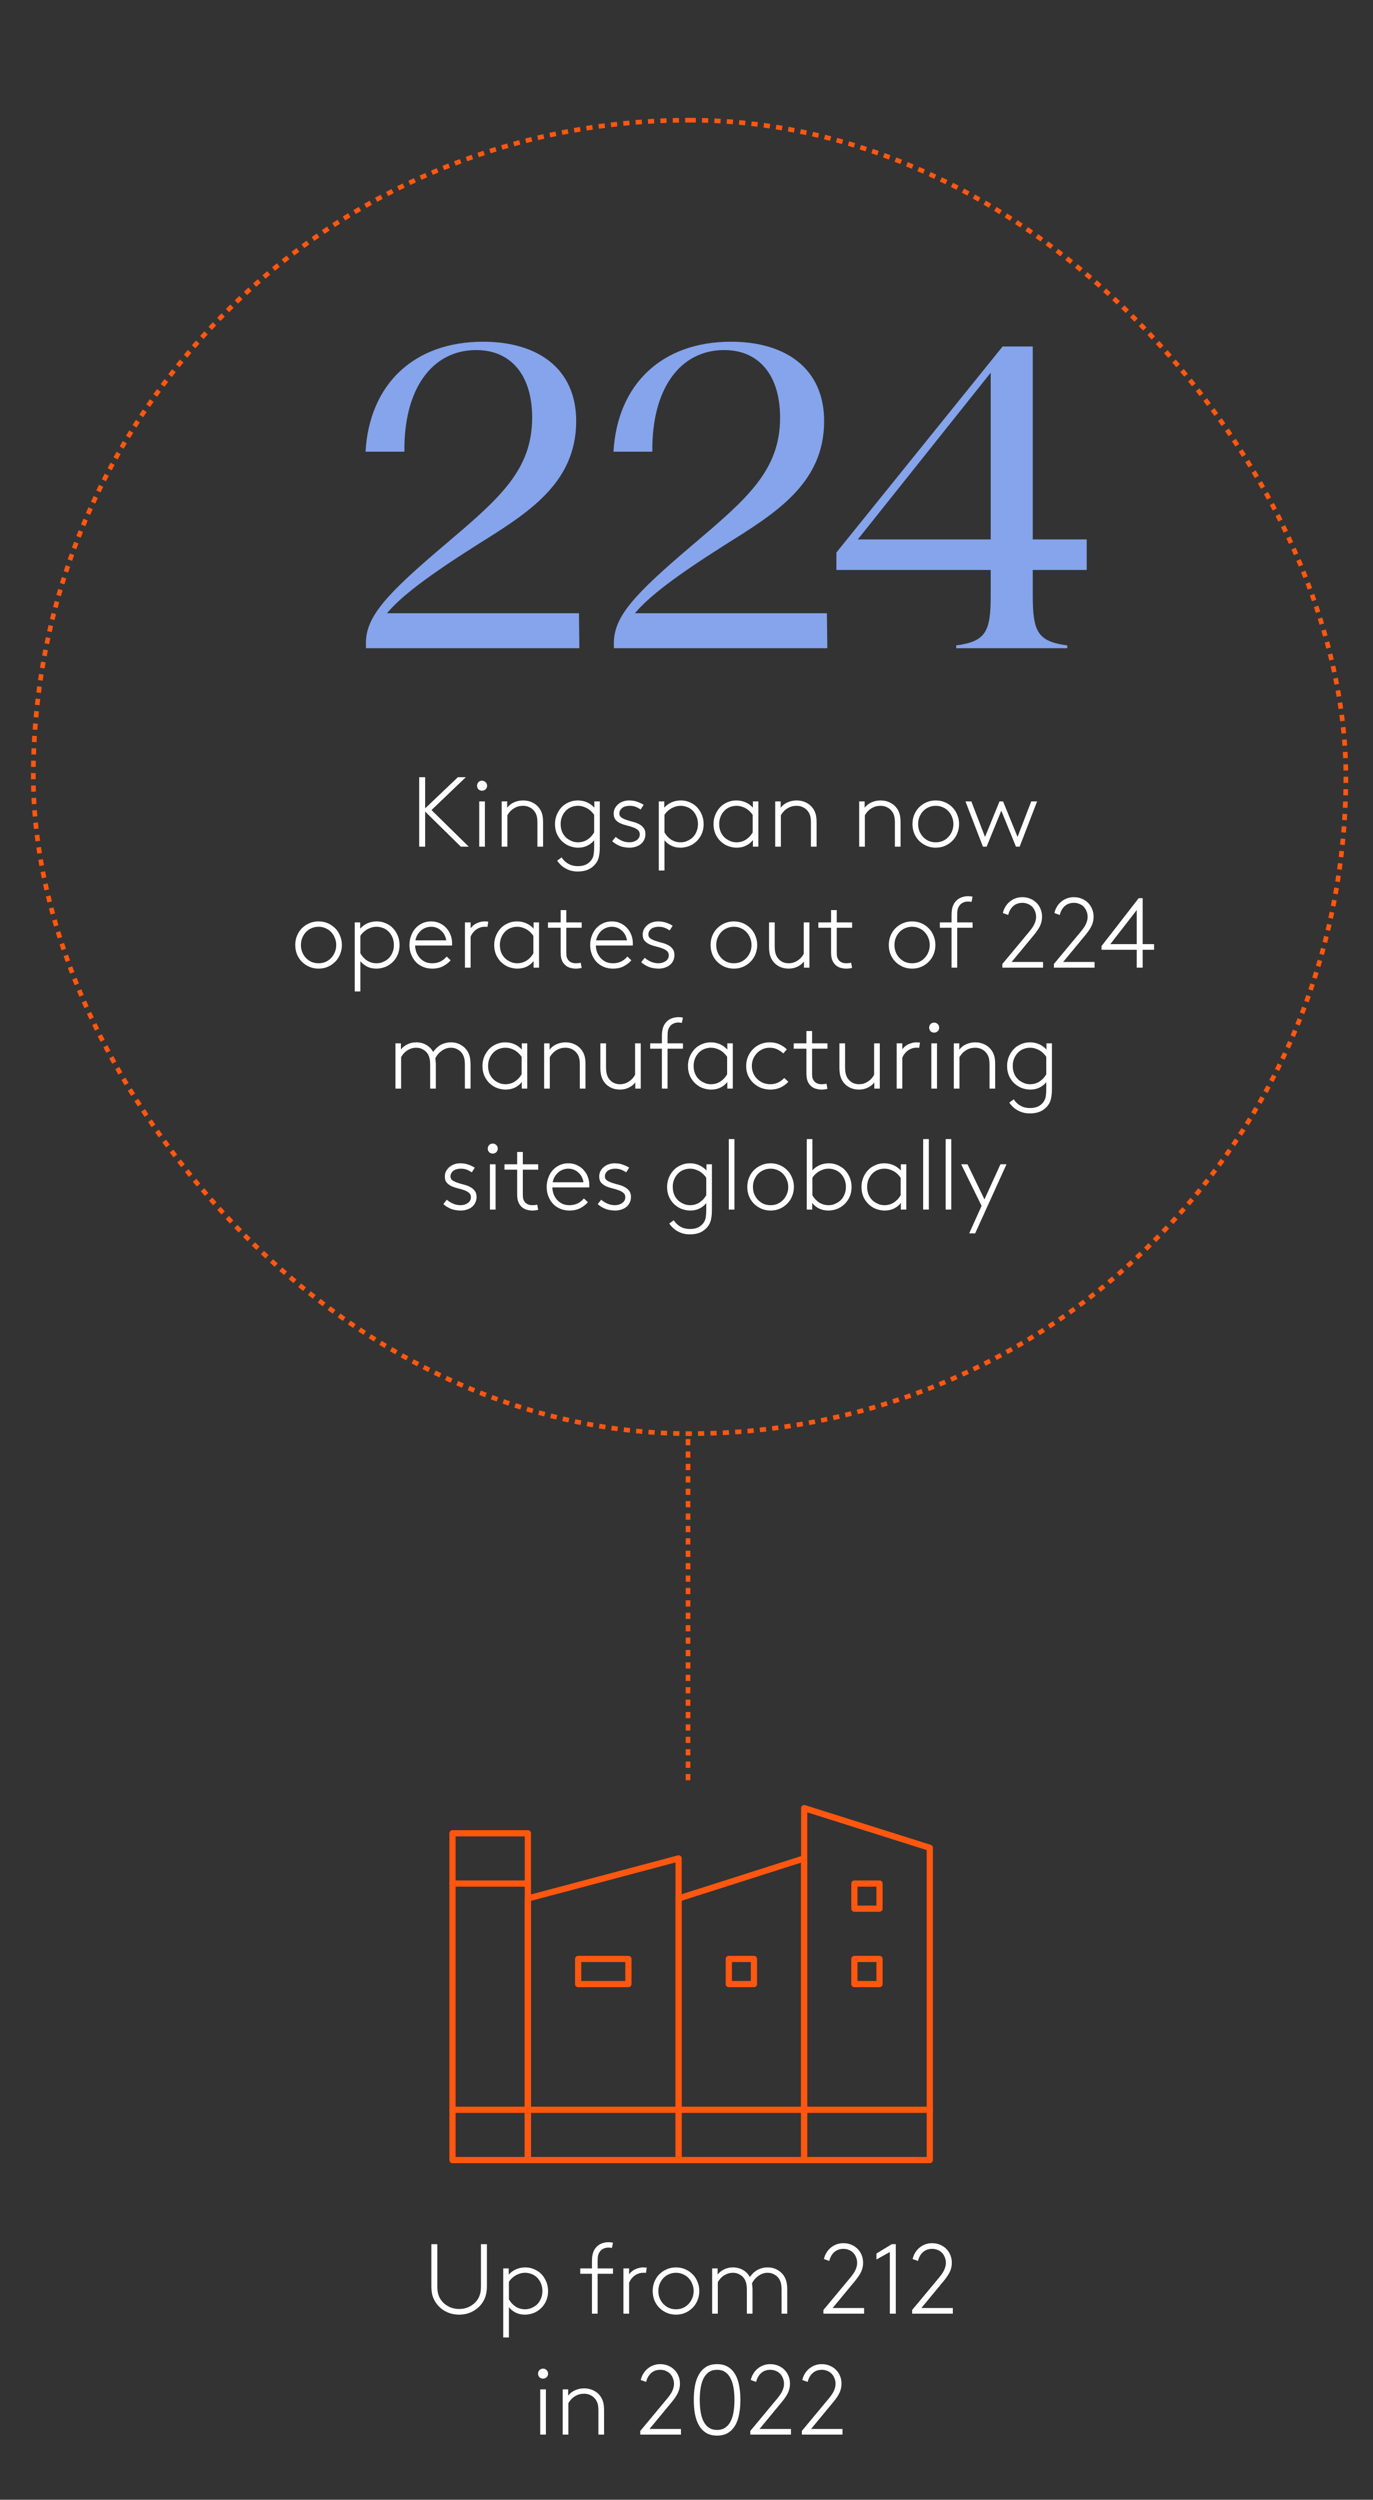 <?xml version="1.0" encoding="UTF-8"?>
<svg xmlns="http://www.w3.org/2000/svg" width="443" height="806" viewBox="0 0 443 806" fill="none">
  <rect x="0" y="0" width="443" height="806" fill="#333333" stroke="none"/>
  <rect x="10.75" y="38.75" width="423.5" height="423.5" rx="211.75" stroke="#FF570F" stroke-width="1.5" stroke-dasharray="2 2"></rect>
  <path d="M118.067 207.336C118.067 198.76 124.723 191.592 143.283 175.848C160.947 160.872 171.699 151.784 171.699 134.632C171.699 121.192 165.043 112.872 153.651 112.872C139.315 112.872 130.227 125.544 130.483 145.64H117.939C119.219 123.624 133.811 110.184 155.827 110.184C173.747 110.184 185.907 119.016 185.907 135.784C185.907 156.136 169.779 165.736 153.651 175.848C137.907 185.832 129.331 192.36 124.851 197.736H186.803L186.931 209H118.067V207.336ZM198.067 207.336C198.067 198.76 204.723 191.592 223.283 175.848C240.947 160.872 251.699 151.784 251.699 134.632C251.699 121.192 245.043 112.872 233.651 112.872C219.315 112.872 210.227 125.544 210.483 145.64H197.939C199.219 123.624 213.811 110.184 235.827 110.184C253.747 110.184 265.907 119.016 265.907 135.784C265.907 156.136 249.779 165.736 233.651 175.848C217.907 185.832 209.331 192.36 204.851 197.736H266.803L266.931 209H198.067V207.336ZM308.517 209V208.104C318.245 206.824 319.653 203.496 319.653 191.848V183.784H269.861V178.152L323.493 111.72H333.221V173.928H350.629V183.784H333.221V191.848C333.221 203.496 334.629 206.824 344.357 208.104V209H308.517ZM276.773 173.928H319.653V120.168L276.773 173.928Z" fill="#85A4EC"></path>
  <path d="M148.695 273L137.175 261.672V273H135.255V250.6H137.175V260.648L147.735 250.6H150.295L139.223 261.192L151.255 273H148.695ZM154.626 258.408H156.45V273H154.626V258.408ZM153.922 253.352C153.922 252.904 154.072 252.52 154.37 252.2C154.69 251.88 155.074 251.72 155.522 251.72C155.97 251.72 156.354 251.88 156.674 252.2C156.994 252.52 157.154 252.904 157.154 253.352C157.154 253.8 156.994 254.184 156.674 254.504C156.354 254.803 155.97 254.952 155.522 254.952C155.074 254.952 154.69 254.803 154.37 254.504C154.072 254.184 153.922 253.8 153.922 253.352ZM163.636 260.456C164.234 259.667 164.98 259.08 165.876 258.696C166.794 258.291 167.764 258.088 168.788 258.088C169.855 258.088 170.836 258.301 171.732 258.728C172.628 259.133 173.375 259.741 173.972 260.552C174.378 261.085 174.687 261.704 174.9 262.408C175.114 263.091 175.22 264.029 175.22 265.224V273H173.396V265.352C173.396 264.392 173.322 263.645 173.172 263.112C173.023 262.579 172.82 262.131 172.564 261.768C172.138 261.149 171.594 260.669 170.932 260.328C170.292 259.987 169.567 259.816 168.756 259.816C167.69 259.816 166.719 260.083 165.844 260.616C164.97 261.149 164.255 261.896 163.7 262.856V273H161.876V258.408H163.636V260.456ZM193.529 272.936C193.529 274.024 193.465 274.931 193.337 275.656C193.23 276.403 193.028 277.064 192.729 277.64C192.196 278.643 191.406 279.453 190.361 280.072C189.316 280.691 187.993 281 186.393 281C184.985 281 183.716 280.691 182.585 280.072C181.454 279.475 180.516 278.621 179.769 277.512L181.209 276.456C181.764 277.331 182.478 278.013 183.353 278.504C184.228 279.016 185.252 279.272 186.425 279.272C187.662 279.272 188.665 279.037 189.433 278.568C190.201 278.099 190.766 277.501 191.129 276.776C191.364 276.328 191.513 275.816 191.577 275.24C191.662 274.664 191.705 273.917 191.705 273V270.92C191.15 271.624 190.436 272.2 189.561 272.648C188.686 273.096 187.673 273.32 186.521 273.32C185.838 273.32 185.124 273.213 184.377 273C183.63 272.808 182.894 272.456 182.169 271.944C181.209 271.261 180.452 270.387 179.897 269.32C179.342 268.232 179.065 267.027 179.065 265.704C179.065 264.488 179.31 263.368 179.801 262.344C180.292 261.299 180.953 260.424 181.785 259.72C182.404 259.229 183.108 258.835 183.897 258.536C184.686 258.237 185.529 258.088 186.425 258.088C187.492 258.088 188.484 258.291 189.401 258.696C190.318 259.101 191.108 259.677 191.769 260.424V258.408H193.529V272.936ZM191.705 262.76C191.534 262.483 191.289 262.173 190.969 261.832C190.67 261.491 190.297 261.171 189.849 260.872C189.401 260.573 188.889 260.328 188.313 260.136C187.737 259.923 187.118 259.816 186.457 259.816C185.838 259.816 185.22 259.923 184.601 260.136C184.004 260.328 183.449 260.637 182.937 261.064C182.297 261.597 181.796 262.269 181.433 263.08C181.07 263.869 180.889 264.744 180.889 265.704C180.889 266.728 181.092 267.667 181.497 268.52C181.924 269.352 182.489 270.013 183.193 270.504C183.662 270.824 184.174 271.091 184.729 271.304C185.284 271.496 185.87 271.592 186.489 271.592C187.577 271.592 188.569 271.315 189.465 270.76C190.382 270.184 191.129 269.395 191.705 268.392V262.76ZM198.65 269.832C199.269 270.365 199.951 270.792 200.698 271.112C201.466 271.432 202.255 271.592 203.066 271.592C203.983 271.592 204.773 271.357 205.434 270.888C206.095 270.419 206.426 269.8 206.426 269.032C206.426 268.413 206.213 267.933 205.786 267.592C205.381 267.251 204.869 266.973 204.25 266.76C203.631 266.525 202.949 266.323 202.202 266.152C201.477 265.981 200.805 265.757 200.186 265.48C199.567 265.181 199.045 264.797 198.618 264.328C198.213 263.837 198.01 263.176 198.01 262.344C198.01 261.683 198.149 261.096 198.426 260.584C198.725 260.051 199.098 259.603 199.546 259.24C200.015 258.856 200.549 258.568 201.146 258.376C201.743 258.184 202.351 258.088 202.97 258.088C203.973 258.088 204.869 258.237 205.658 258.536C206.447 258.813 207.119 259.133 207.674 259.496L206.714 261C206.095 260.595 205.519 260.296 204.986 260.104C204.453 259.912 203.813 259.816 203.066 259.816C202.682 259.816 202.298 259.869 201.914 259.976C201.53 260.061 201.178 260.211 200.858 260.424C200.559 260.637 200.314 260.904 200.122 261.224C199.93 261.523 199.834 261.885 199.834 262.312C199.834 262.845 200.037 263.261 200.442 263.56C200.869 263.859 201.391 264.115 202.01 264.328C202.629 264.541 203.301 264.744 204.026 264.936C204.773 265.107 205.455 265.352 206.074 265.672C206.693 265.971 207.205 266.376 207.61 266.888C208.037 267.4 208.25 268.083 208.25 268.936C208.25 269.619 208.111 270.237 207.834 270.792C207.578 271.325 207.215 271.784 206.746 272.168C206.298 272.531 205.765 272.808 205.146 273C204.527 273.213 203.877 273.32 203.194 273.32C201.978 273.32 200.89 273.128 199.93 272.744C198.97 272.339 198.17 271.837 197.53 271.24L198.65 269.832ZM212.564 280.68V258.408H214.324V260.424C214.985 259.677 215.774 259.101 216.692 258.696C217.609 258.291 218.601 258.088 219.668 258.088C220.564 258.088 221.406 258.237 222.196 258.536C222.985 258.835 223.689 259.229 224.308 259.72C225.14 260.424 225.801 261.299 226.292 262.344C226.782 263.368 227.028 264.488 227.028 265.704C227.028 267.027 226.75 268.232 226.196 269.32C225.641 270.387 224.884 271.261 223.924 271.944C223.198 272.456 222.462 272.808 221.716 273C220.969 273.213 220.254 273.32 219.572 273.32C218.42 273.32 217.406 273.096 216.532 272.648C215.657 272.2 214.942 271.624 214.388 270.92V280.68H212.564ZM214.388 268.392C214.964 269.395 215.7 270.184 216.596 270.76C217.513 271.315 218.516 271.592 219.604 271.592C220.222 271.592 220.809 271.496 221.364 271.304C221.918 271.091 222.43 270.824 222.9 270.504C223.604 270.013 224.158 269.352 224.564 268.52C224.99 267.667 225.204 266.728 225.204 265.704C225.204 264.744 225.022 263.869 224.66 263.08C224.297 262.269 223.796 261.597 223.156 261.064C222.644 260.637 222.078 260.328 221.46 260.136C220.862 259.923 220.254 259.816 219.636 259.816C218.953 259.816 218.324 259.923 217.748 260.136C217.193 260.328 216.692 260.573 216.244 260.872C215.796 261.171 215.412 261.491 215.092 261.832C214.772 262.173 214.537 262.483 214.388 262.76V268.392ZM242.925 273V270.856C242.371 271.603 241.645 272.2 240.749 272.648C239.853 273.096 238.829 273.32 237.677 273.32C236.995 273.32 236.28 273.213 235.533 273C234.787 272.808 234.051 272.456 233.325 271.944C232.365 271.261 231.608 270.387 231.053 269.32C230.499 268.232 230.221 267.027 230.221 265.704C230.221 264.488 230.467 263.368 230.957 262.344C231.448 261.299 232.109 260.424 232.941 259.72C233.56 259.229 234.264 258.835 235.053 258.536C235.843 258.237 236.685 258.088 237.581 258.088C238.648 258.088 239.64 258.291 240.557 258.696C241.475 259.101 242.264 259.677 242.925 260.424V258.408H244.685V273H242.925ZM242.861 262.76C242.691 262.483 242.445 262.173 242.125 261.832C241.827 261.491 241.453 261.171 241.005 260.872C240.557 260.573 240.045 260.328 239.469 260.136C238.893 259.923 238.275 259.816 237.613 259.816C236.995 259.816 236.376 259.923 235.757 260.136C235.16 260.328 234.605 260.637 234.093 261.064C233.453 261.597 232.952 262.269 232.589 263.08C232.227 263.869 232.045 264.744 232.045 265.704C232.045 266.728 232.248 267.667 232.653 268.52C233.08 269.352 233.645 270.013 234.349 270.504C234.819 270.824 235.331 271.091 235.885 271.304C236.44 271.496 237.027 271.592 237.645 271.592C238.733 271.592 239.725 271.315 240.621 270.76C241.539 270.184 242.285 269.395 242.861 268.392V262.76ZM251.886 260.456C252.484 259.667 253.23 259.08 254.126 258.696C255.044 258.291 256.014 258.088 257.038 258.088C258.105 258.088 259.086 258.301 259.982 258.728C260.878 259.133 261.625 259.741 262.222 260.552C262.628 261.085 262.937 261.704 263.15 262.408C263.364 263.091 263.47 264.029 263.47 265.224V273H261.646V265.352C261.646 264.392 261.572 263.645 261.422 263.112C261.273 262.579 261.07 262.131 260.814 261.768C260.388 261.149 259.844 260.669 259.182 260.328C258.542 259.987 257.817 259.816 257.006 259.816C255.94 259.816 254.969 260.083 254.094 260.616C253.22 261.149 252.505 261.896 251.95 262.856V273H250.126V258.408H251.886V260.456ZM278.98 260.456C279.577 259.667 280.324 259.08 281.22 258.696C282.137 258.291 283.108 258.088 284.132 258.088C285.199 258.088 286.18 258.301 287.076 258.728C287.972 259.133 288.719 259.741 289.316 260.552C289.721 261.085 290.031 261.704 290.244 262.408C290.457 263.091 290.564 264.029 290.564 265.224V273H288.74V265.352C288.74 264.392 288.665 263.645 288.516 263.112C288.367 262.579 288.164 262.131 287.908 261.768C287.481 261.149 286.937 260.669 286.276 260.328C285.636 259.987 284.911 259.816 284.1 259.816C283.033 259.816 282.063 260.083 281.188 260.616C280.313 261.149 279.599 261.896 279.044 262.856V273H277.22V258.408H278.98V260.456ZM307.625 265.704C307.625 264.893 307.475 264.136 307.177 263.432C306.899 262.707 306.505 262.077 305.993 261.544C305.502 261.011 304.905 260.595 304.201 260.296C303.518 259.976 302.761 259.816 301.929 259.816C301.097 259.816 300.329 259.976 299.625 260.296C298.942 260.595 298.345 261.011 297.833 261.544C297.342 262.077 296.947 262.707 296.649 263.432C296.371 264.136 296.233 264.893 296.233 265.704C296.233 266.515 296.371 267.283 296.649 268.008C296.947 268.712 297.342 269.331 297.833 269.864C298.345 270.397 298.942 270.824 299.625 271.144C300.329 271.443 301.097 271.592 301.929 271.592C302.761 271.592 303.518 271.443 304.201 271.144C304.905 270.824 305.502 270.397 305.993 269.864C306.505 269.331 306.899 268.712 307.177 268.008C307.475 267.283 307.625 266.515 307.625 265.704ZM309.449 265.704C309.449 266.749 309.257 267.741 308.873 268.68C308.51 269.597 307.987 270.397 307.305 271.08C306.643 271.763 305.854 272.307 304.937 272.712C304.019 273.117 303.017 273.32 301.929 273.32C300.841 273.32 299.838 273.117 298.921 272.712C298.003 272.307 297.203 271.763 296.521 271.08C295.859 270.397 295.337 269.597 294.953 268.68C294.59 267.741 294.409 266.749 294.409 265.704C294.409 264.659 294.59 263.677 294.953 262.76C295.337 261.821 295.859 261.011 296.521 260.328C297.203 259.645 298.003 259.101 298.921 258.696C299.838 258.291 300.841 258.088 301.929 258.088C303.017 258.088 304.019 258.291 304.937 258.696C305.854 259.101 306.643 259.645 307.305 260.328C307.987 261.011 308.51 261.821 308.873 262.76C309.257 263.677 309.449 264.659 309.449 265.704ZM318.331 273H317.147L311.515 258.408H313.403L317.819 269.864L322.491 258.408H323.643L328.315 269.864L332.731 258.408H334.619L328.987 273H327.803L323.067 261.384L318.331 273ZM108.484 304.704C108.484 303.893 108.335 303.136 108.036 302.432C107.759 301.707 107.364 301.077 106.852 300.544C106.361 300.011 105.764 299.595 105.06 299.296C104.377 298.976 103.62 298.816 102.788 298.816C101.956 298.816 101.188 298.976 100.484 299.296C99.802 299.595 99.204 300.011 98.692 300.544C98.201 301.077 97.807 301.707 97.508 302.432C97.231 303.136 97.092 303.893 97.092 304.704C97.092 305.515 97.231 306.283 97.508 307.008C97.807 307.712 98.201 308.331 98.692 308.864C99.204 309.397 99.802 309.824 100.484 310.144C101.188 310.443 101.956 310.592 102.788 310.592C103.62 310.592 104.377 310.443 105.06 310.144C105.764 309.824 106.361 309.397 106.852 308.864C107.364 308.331 107.759 307.712 108.036 307.008C108.335 306.283 108.484 305.515 108.484 304.704ZM110.308 304.704C110.308 305.749 110.116 306.741 109.732 307.68C109.369 308.597 108.847 309.397 108.164 310.08C107.503 310.763 106.713 311.307 105.796 311.712C104.879 312.117 103.876 312.32 102.788 312.32C101.7 312.32 100.697 312.117 99.78 311.712C98.863 311.307 98.063 310.763 97.38 310.08C96.719 309.397 96.196 308.597 95.812 307.68C95.45 306.741 95.268 305.749 95.268 304.704C95.268 303.659 95.45 302.677 95.812 301.76C96.196 300.821 96.719 300.011 97.38 299.328C98.063 298.645 98.863 298.101 99.78 297.696C100.697 297.291 101.7 297.088 102.788 297.088C103.876 297.088 104.879 297.291 105.796 297.696C106.713 298.101 107.503 298.645 108.164 299.328C108.847 300.011 109.369 300.821 109.732 301.76C110.116 302.677 110.308 303.659 110.308 304.704ZM114.454 319.68V297.408H116.214V299.424C116.876 298.677 117.665 298.101 118.582 297.696C119.5 297.291 120.492 297.088 121.558 297.088C122.454 297.088 123.297 297.237 124.086 297.536C124.876 297.835 125.58 298.229 126.198 298.72C127.03 299.424 127.692 300.299 128.182 301.344C128.673 302.368 128.918 303.488 128.918 304.704C128.918 306.027 128.641 307.232 128.086 308.32C127.532 309.387 126.774 310.261 125.814 310.944C125.089 311.456 124.353 311.808 123.606 312C122.86 312.213 122.145 312.32 121.462 312.32C120.31 312.32 119.297 312.096 118.422 311.648C117.548 311.2 116.833 310.624 116.278 309.92V319.68H114.454ZM116.278 307.392C116.854 308.395 117.59 309.184 118.486 309.76C119.404 310.315 120.406 310.592 121.494 310.592C122.113 310.592 122.7 310.496 123.254 310.304C123.809 310.091 124.321 309.824 124.79 309.504C125.494 309.013 126.049 308.352 126.454 307.52C126.881 306.667 127.094 305.728 127.094 304.704C127.094 303.744 126.913 302.869 126.55 302.08C126.188 301.269 125.686 300.597 125.046 300.064C124.534 299.637 123.969 299.328 123.35 299.136C122.753 298.923 122.145 298.816 121.526 298.816C120.844 298.816 120.214 298.923 119.638 299.136C119.084 299.328 118.582 299.573 118.134 299.872C117.686 300.171 117.302 300.491 116.982 300.832C116.662 301.173 116.428 301.483 116.278 301.76V307.392ZM139.088 298.816C138.448 298.816 137.84 298.933 137.264 299.168C136.709 299.381 136.219 299.68 135.792 300.064C135.365 300.448 134.992 300.907 134.672 301.44C134.373 301.973 134.16 302.56 134.032 303.2H143.984C143.877 302.56 143.685 301.973 143.408 301.44C143.131 300.907 142.768 300.448 142.32 300.064C141.893 299.659 141.403 299.349 140.848 299.136C140.315 298.923 139.728 298.816 139.088 298.816ZM145.392 309.632C144.837 310.315 144.059 310.933 143.056 311.488C142.053 312.043 140.848 312.32 139.44 312.32C138.416 312.32 137.456 312.139 136.56 311.776C135.664 311.413 134.885 310.901 134.224 310.24C133.584 309.557 133.072 308.747 132.688 307.808C132.304 306.869 132.112 305.835 132.112 304.704C132.112 303.659 132.283 302.677 132.624 301.76C132.965 300.821 133.435 300.011 134.032 299.328C134.651 298.645 135.387 298.101 136.24 297.696C137.115 297.291 138.064 297.088 139.088 297.088C140.069 297.088 140.965 297.269 141.776 297.632C142.608 297.995 143.323 298.496 143.92 299.136C144.539 299.776 145.019 300.533 145.36 301.408C145.701 302.261 145.872 303.2 145.872 304.224C145.872 304.288 145.872 304.373 145.872 304.48C145.872 304.587 145.861 304.715 145.84 304.864H133.936C133.957 305.632 134.096 306.368 134.352 307.072C134.629 307.755 135.003 308.363 135.472 308.896C135.941 309.408 136.507 309.824 137.168 310.144C137.851 310.443 138.608 310.592 139.44 310.592C140.4 310.592 141.275 310.411 142.064 310.048C142.853 309.664 143.536 309.12 144.112 308.416L145.392 309.632ZM157.281 298.848C157.174 298.827 157.014 298.816 156.801 298.816C156.588 298.816 156.46 298.816 156.417 298.816C155.414 298.816 154.497 299.115 153.665 299.712C152.833 300.309 152.225 301.088 151.841 302.048V312H150.017V297.408H151.841V299.328C152.012 299.072 152.236 298.816 152.513 298.56C152.812 298.283 153.153 298.037 153.537 297.824C153.942 297.611 154.38 297.44 154.849 297.312C155.34 297.163 155.873 297.088 156.449 297.088C156.577 297.088 156.758 297.099 156.993 297.12C157.249 297.12 157.43 297.131 157.537 297.152L157.281 298.848ZM172.16 312V309.856C171.605 310.603 170.88 311.2 169.984 311.648C169.088 312.096 168.064 312.32 166.912 312.32C166.229 312.32 165.514 312.213 164.768 312C164.021 311.808 163.285 311.456 162.56 310.944C161.6 310.261 160.842 309.387 160.288 308.32C159.733 307.232 159.456 306.027 159.456 304.704C159.456 303.488 159.701 302.368 160.192 301.344C160.682 300.299 161.344 299.424 162.176 298.72C162.794 298.229 163.498 297.835 164.288 297.536C165.077 297.237 165.92 297.088 166.816 297.088C167.882 297.088 168.874 297.291 169.792 297.696C170.709 298.101 171.498 298.677 172.16 299.424V297.408H173.92V312H172.16ZM172.096 301.76C171.925 301.483 171.68 301.173 171.36 300.832C171.061 300.491 170.688 300.171 170.24 299.872C169.792 299.573 169.28 299.328 168.704 299.136C168.128 298.923 167.509 298.816 166.848 298.816C166.229 298.816 165.61 298.923 164.992 299.136C164.394 299.328 163.84 299.637 163.328 300.064C162.688 300.597 162.186 301.269 161.824 302.08C161.461 302.869 161.28 303.744 161.28 304.704C161.28 305.728 161.482 306.667 161.888 307.52C162.314 308.352 162.88 309.013 163.584 309.504C164.053 309.824 164.565 310.091 165.12 310.304C165.674 310.496 166.261 310.592 166.88 310.592C167.968 310.592 168.96 310.315 169.856 309.76C170.773 309.184 171.52 308.395 172.096 307.392V301.76ZM187.681 299.136H182.721V307.136C182.721 307.797 182.774 308.309 182.881 308.672C183.009 309.035 183.169 309.333 183.361 309.568C183.915 310.251 184.726 310.592 185.793 310.592C186.006 310.592 186.251 310.581 186.529 310.56C186.806 310.539 187.083 310.485 187.361 310.4L187.681 312.064C187.446 312.149 187.147 312.213 186.785 312.256C186.422 312.299 186.091 312.32 185.793 312.32C185.11 312.32 184.406 312.203 183.681 311.968C182.977 311.712 182.379 311.275 181.889 310.656C181.569 310.251 181.323 309.771 181.153 309.216C180.982 308.661 180.897 307.947 180.897 307.072V299.136H176.801V297.408H180.897V293.44H182.721V297.408H187.681V299.136ZM197.4 298.816C196.76 298.816 196.152 298.933 195.576 299.168C195.022 299.381 194.531 299.68 194.104 300.064C193.678 300.448 193.304 300.907 192.984 301.44C192.686 301.973 192.472 302.56 192.344 303.2H202.296C202.19 302.56 201.998 301.973 201.72 301.44C201.443 300.907 201.08 300.448 200.632 300.064C200.206 299.659 199.715 299.349 199.16 299.136C198.627 298.923 198.04 298.816 197.4 298.816ZM203.704 309.632C203.15 310.315 202.371 310.933 201.368 311.488C200.366 312.043 199.16 312.32 197.752 312.32C196.728 312.32 195.768 312.139 194.872 311.776C193.976 311.413 193.198 310.901 192.536 310.24C191.896 309.557 191.384 308.747 191 307.808C190.616 306.869 190.424 305.835 190.424 304.704C190.424 303.659 190.595 302.677 190.936 301.76C191.278 300.821 191.747 300.011 192.344 299.328C192.963 298.645 193.699 298.101 194.552 297.696C195.427 297.291 196.376 297.088 197.4 297.088C198.382 297.088 199.278 297.269 200.088 297.632C200.92 297.995 201.635 298.496 202.232 299.136C202.851 299.776 203.331 300.533 203.672 301.408C204.014 302.261 204.184 303.2 204.184 304.224C204.184 304.288 204.184 304.373 204.184 304.48C204.184 304.587 204.174 304.715 204.152 304.864H192.248C192.27 305.632 192.408 306.368 192.664 307.072C192.942 307.755 193.315 308.363 193.784 308.896C194.254 309.408 194.819 309.824 195.48 310.144C196.163 310.443 196.92 310.592 197.752 310.592C198.712 310.592 199.587 310.411 200.376 310.048C201.166 309.664 201.848 309.12 202.424 308.416L203.704 309.632ZM208.009 308.832C208.628 309.365 209.311 309.792 210.057 310.112C210.825 310.432 211.615 310.592 212.425 310.592C213.343 310.592 214.132 310.357 214.793 309.888C215.455 309.419 215.785 308.8 215.785 308.032C215.785 307.413 215.572 306.933 215.145 306.592C214.74 306.251 214.228 305.973 213.609 305.76C212.991 305.525 212.308 305.323 211.561 305.152C210.836 304.981 210.164 304.757 209.545 304.48C208.927 304.181 208.404 303.797 207.977 303.328C207.572 302.837 207.369 302.176 207.369 301.344C207.369 300.683 207.508 300.096 207.785 299.584C208.084 299.051 208.457 298.603 208.905 298.24C209.375 297.856 209.908 297.568 210.505 297.376C211.103 297.184 211.711 297.088 212.329 297.088C213.332 297.088 214.228 297.237 215.017 297.536C215.807 297.813 216.479 298.133 217.033 298.496L216.073 300C215.455 299.595 214.879 299.296 214.345 299.104C213.812 298.912 213.172 298.816 212.425 298.816C212.041 298.816 211.657 298.869 211.273 298.976C210.889 299.061 210.537 299.211 210.217 299.424C209.919 299.637 209.673 299.904 209.481 300.224C209.289 300.523 209.193 300.885 209.193 301.312C209.193 301.845 209.396 302.261 209.801 302.56C210.228 302.859 210.751 303.115 211.369 303.328C211.988 303.541 212.66 303.744 213.385 303.936C214.132 304.107 214.815 304.352 215.433 304.672C216.052 304.971 216.564 305.376 216.969 305.888C217.396 306.4 217.609 307.083 217.609 307.936C217.609 308.619 217.471 309.237 217.193 309.792C216.937 310.325 216.575 310.784 216.105 311.168C215.657 311.531 215.124 311.808 214.505 312C213.887 312.213 213.236 312.32 212.553 312.32C211.337 312.32 210.249 312.128 209.289 311.744C208.329 311.339 207.529 310.837 206.889 310.24L208.009 308.832ZM242.484 304.704C242.484 303.893 242.335 303.136 242.036 302.432C241.759 301.707 241.364 301.077 240.852 300.544C240.361 300.011 239.764 299.595 239.06 299.296C238.377 298.976 237.62 298.816 236.788 298.816C235.956 298.816 235.188 298.976 234.484 299.296C233.801 299.595 233.204 300.011 232.692 300.544C232.201 301.077 231.807 301.707 231.508 302.432C231.231 303.136 231.092 303.893 231.092 304.704C231.092 305.515 231.231 306.283 231.508 307.008C231.807 307.712 232.201 308.331 232.692 308.864C233.204 309.397 233.801 309.824 234.484 310.144C235.188 310.443 235.956 310.592 236.788 310.592C237.62 310.592 238.377 310.443 239.06 310.144C239.764 309.824 240.361 309.397 240.852 308.864C241.364 308.331 241.759 307.712 242.036 307.008C242.335 306.283 242.484 305.515 242.484 304.704ZM244.308 304.704C244.308 305.749 244.116 306.741 243.732 307.68C243.369 308.597 242.847 309.397 242.164 310.08C241.503 310.763 240.713 311.307 239.796 311.712C238.879 312.117 237.876 312.32 236.788 312.32C235.7 312.32 234.697 312.117 233.78 311.712C232.863 311.307 232.063 310.763 231.38 310.08C230.719 309.397 230.196 308.597 229.812 307.68C229.449 306.741 229.268 305.749 229.268 304.704C229.268 303.659 229.449 302.677 229.812 301.76C230.196 300.821 230.719 300.011 231.38 299.328C232.063 298.645 232.863 298.101 233.78 297.696C234.697 297.291 235.7 297.088 236.788 297.088C237.876 297.088 238.879 297.291 239.796 297.696C240.713 298.101 241.503 298.645 242.164 299.328C242.847 300.011 243.369 300.821 243.732 301.76C244.116 302.677 244.308 303.659 244.308 304.704ZM259.398 310.016C258.886 310.699 258.193 311.253 257.318 311.68C256.444 312.107 255.494 312.32 254.47 312.32C253.254 312.32 252.166 312.053 251.206 311.52C250.268 310.987 249.532 310.251 248.998 309.312C248.721 308.821 248.508 308.256 248.358 307.616C248.209 306.976 248.134 306.165 248.134 305.184V297.408H249.958V304.896C249.958 305.92 250.033 306.709 250.182 307.264C250.332 307.819 250.534 308.288 250.79 308.672C251.174 309.248 251.676 309.717 252.294 310.08C252.934 310.421 253.66 310.592 254.47 310.592C255.473 310.592 256.412 310.315 257.286 309.76C258.161 309.205 258.844 308.469 259.334 307.552V297.408H261.158V312H259.398V310.016ZM274.931 299.136H269.971V307.136C269.971 307.797 270.024 308.309 270.131 308.672C270.259 309.035 270.419 309.333 270.611 309.568C271.165 310.251 271.976 310.592 273.043 310.592C273.256 310.592 273.501 310.581 273.779 310.56C274.056 310.539 274.333 310.485 274.611 310.4L274.931 312.064C274.696 312.149 274.397 312.213 274.035 312.256C273.672 312.299 273.341 312.32 273.043 312.32C272.36 312.32 271.656 312.203 270.931 311.968C270.227 311.712 269.629 311.275 269.139 310.656C268.819 310.251 268.573 309.771 268.403 309.216C268.232 308.661 268.147 307.947 268.147 307.072V299.136H264.051V297.408H268.147V293.44H269.971V297.408H274.931V299.136ZM299.984 304.704C299.984 303.893 299.835 303.136 299.536 302.432C299.259 301.707 298.864 301.077 298.352 300.544C297.861 300.011 297.264 299.595 296.56 299.296C295.877 298.976 295.12 298.816 294.288 298.816C293.456 298.816 292.688 298.976 291.984 299.296C291.301 299.595 290.704 300.011 290.192 300.544C289.701 301.077 289.307 301.707 289.008 302.432C288.731 303.136 288.592 303.893 288.592 304.704C288.592 305.515 288.731 306.283 289.008 307.008C289.307 307.712 289.701 308.331 290.192 308.864C290.704 309.397 291.301 309.824 291.984 310.144C292.688 310.443 293.456 310.592 294.288 310.592C295.12 310.592 295.877 310.443 296.56 310.144C297.264 309.824 297.861 309.397 298.352 308.864C298.864 308.331 299.259 307.712 299.536 307.008C299.835 306.283 299.984 305.515 299.984 304.704ZM301.808 304.704C301.808 305.749 301.616 306.741 301.232 307.68C300.869 308.597 300.347 309.397 299.664 310.08C299.003 310.763 298.213 311.307 297.296 311.712C296.379 312.117 295.376 312.32 294.288 312.32C293.2 312.32 292.197 312.117 291.28 311.712C290.363 311.307 289.563 310.763 288.88 310.08C288.219 309.397 287.696 308.597 287.312 307.68C286.949 306.741 286.768 305.749 286.768 304.704C286.768 303.659 286.949 302.677 287.312 301.76C287.696 300.821 288.219 300.011 288.88 299.328C289.563 298.645 290.363 298.101 291.28 297.696C292.197 297.291 293.2 297.088 294.288 297.088C295.376 297.088 296.379 297.291 297.296 297.696C298.213 298.101 299.003 298.645 299.664 299.328C300.347 300.011 300.869 300.821 301.232 301.76C301.616 302.677 301.808 303.659 301.808 304.704ZM313.45 290.816C313.13 290.731 312.767 290.688 312.362 290.688C311.765 290.688 311.221 290.805 310.73 291.04C310.239 291.253 309.834 291.595 309.514 292.064C309.301 292.363 309.13 292.725 309.002 293.152C308.895 293.579 308.842 294.229 308.842 295.104V297.408H313.802V299.136H308.842V312H307.018V299.136H303.242V297.408H307.018V295.2C307.018 294.069 307.125 293.163 307.338 292.48C307.551 291.797 307.85 291.221 308.234 290.752C308.725 290.155 309.333 289.707 310.058 289.408C310.783 289.109 311.562 288.96 312.394 288.96C312.842 288.96 313.311 289.013 313.802 289.12L313.45 290.816ZM323.581 294.4C323.73 293.696 323.986 293.035 324.349 292.416C324.733 291.776 325.191 291.232 325.725 290.784C326.258 290.315 326.866 289.952 327.549 289.696C328.253 289.419 329.01 289.28 329.821 289.28C330.759 289.28 331.613 289.44 332.381 289.76C333.17 290.08 333.842 290.517 334.397 291.072C334.973 291.627 335.421 292.299 335.741 293.088C336.061 293.856 336.221 294.688 336.221 295.584C336.221 296.587 336.018 297.536 335.613 298.432C335.207 299.328 334.535 300.341 333.597 301.472L326.397 310.176H336.541V312H323.421V310.816L331.997 300.512C332.914 299.424 333.522 298.507 333.821 297.76C334.141 297.013 334.301 296.309 334.301 295.648C334.301 294.987 334.183 294.379 333.949 293.824C333.735 293.269 333.437 292.789 333.053 292.384C332.669 291.979 332.199 291.669 331.645 291.456C331.111 291.221 330.525 291.104 329.885 291.104C328.669 291.104 327.666 291.467 326.877 292.192C326.109 292.896 325.586 293.835 325.309 295.008L323.581 294.4ZM340.206 294.4C340.355 293.696 340.611 293.035 340.974 292.416C341.358 291.776 341.816 291.232 342.35 290.784C342.883 290.315 343.491 289.952 344.174 289.696C344.878 289.419 345.635 289.28 346.446 289.28C347.384 289.28 348.238 289.44 349.006 289.76C349.795 290.08 350.467 290.517 351.022 291.072C351.598 291.627 352.046 292.299 352.366 293.088C352.686 293.856 352.846 294.688 352.846 295.584C352.846 296.587 352.643 297.536 352.238 298.432C351.832 299.328 351.16 300.341 350.222 301.472L343.022 310.176H353.166V312H340.046V310.816L348.622 300.512C349.539 299.424 350.147 298.507 350.446 297.76C350.766 297.013 350.926 296.309 350.926 295.648C350.926 294.987 350.808 294.379 350.574 293.824C350.36 293.269 350.062 292.789 349.678 292.384C349.294 291.979 348.824 291.669 348.27 291.456C347.736 291.221 347.15 291.104 346.51 291.104C345.294 291.104 344.291 291.467 343.502 292.192C342.734 292.896 342.211 293.835 341.934 295.008L340.206 294.4ZM366.762 306.24H355.402V305.056L367.402 289.6H368.682V304.416H372.362V306.24H368.682V312H366.762V306.24ZM366.762 304.416V293.44L358.25 304.416H366.762ZM129.355 338.392C129.888 337.709 130.582 337.155 131.435 336.728C132.31 336.301 133.259 336.088 134.283 336.088C135.499 336.088 136.587 336.365 137.547 336.92C138.507 337.475 139.243 338.232 139.755 339.192C140.011 338.829 140.31 338.467 140.651 338.104C141.014 337.72 141.43 337.379 141.899 337.08C142.368 336.781 142.902 336.547 143.499 336.376C144.096 336.184 144.758 336.088 145.483 336.088C146.699 336.088 147.776 336.365 148.715 336.92C149.675 337.475 150.422 338.221 150.955 339.16C151.232 339.651 151.446 340.216 151.595 340.856C151.744 341.496 151.819 342.307 151.819 343.288V351H149.995V343.512C149.995 342.488 149.92 341.699 149.771 341.144C149.622 340.589 149.419 340.12 149.163 339.736C148.779 339.16 148.267 338.701 147.627 338.36C147.008 337.997 146.294 337.816 145.483 337.816C144.907 337.816 144.363 337.912 143.851 338.104C143.339 338.296 142.87 338.552 142.443 338.872C142.016 339.171 141.632 339.523 141.291 339.928C140.95 340.333 140.672 340.76 140.459 341.208C140.502 341.507 140.534 341.827 140.555 342.168C140.598 342.509 140.619 342.883 140.619 343.288V351H138.795V343.512C138.795 342.488 138.72 341.699 138.571 341.144C138.422 340.589 138.219 340.12 137.963 339.736C137.579 339.16 137.067 338.701 136.427 338.36C135.808 337.997 135.094 337.816 134.283 337.816C133.28 337.816 132.342 338.093 131.467 338.648C130.592 339.203 129.91 339.939 129.419 340.856V351H127.595V336.408H129.355V338.392ZM168.363 351V348.856C167.808 349.603 167.083 350.2 166.187 350.648C165.291 351.096 164.267 351.32 163.115 351.32C162.432 351.32 161.717 351.213 160.971 351C160.224 350.808 159.488 350.456 158.763 349.944C157.803 349.261 157.045 348.387 156.491 347.32C155.936 346.232 155.659 345.027 155.659 343.704C155.659 342.488 155.904 341.368 156.395 340.344C156.885 339.299 157.547 338.424 158.379 337.72C158.997 337.229 159.701 336.835 160.491 336.536C161.28 336.237 162.123 336.088 163.019 336.088C164.085 336.088 165.077 336.291 165.995 336.696C166.912 337.101 167.701 337.677 168.363 338.424V336.408H170.123V351H168.363ZM168.299 340.76C168.128 340.483 167.883 340.173 167.563 339.832C167.264 339.491 166.891 339.171 166.443 338.872C165.995 338.573 165.483 338.328 164.907 338.136C164.331 337.923 163.712 337.816 163.051 337.816C162.432 337.816 161.813 337.923 161.195 338.136C160.597 338.328 160.043 338.637 159.531 339.064C158.891 339.597 158.389 340.269 158.027 341.08C157.664 341.869 157.483 342.744 157.483 343.704C157.483 344.728 157.685 345.667 158.091 346.52C158.517 347.352 159.083 348.013 159.787 348.504C160.256 348.824 160.768 349.091 161.323 349.304C161.877 349.496 162.464 349.592 163.083 349.592C164.171 349.592 165.163 349.315 166.059 348.76C166.976 348.184 167.723 347.395 168.299 346.392V340.76ZM177.324 338.456C177.921 337.667 178.668 337.08 179.564 336.696C180.481 336.291 181.452 336.088 182.476 336.088C183.542 336.088 184.524 336.301 185.42 336.728C186.316 337.133 187.062 337.741 187.66 338.552C188.065 339.085 188.374 339.704 188.588 340.408C188.801 341.091 188.908 342.029 188.908 343.224V351H187.084V343.352C187.084 342.392 187.009 341.645 186.86 341.112C186.71 340.579 186.508 340.131 186.252 339.768C185.825 339.149 185.281 338.669 184.62 338.328C183.98 337.987 183.254 337.816 182.444 337.816C181.377 337.816 180.406 338.083 179.532 338.616C178.657 339.149 177.942 339.896 177.388 340.856V351H175.564V336.408H177.324V338.456ZM204.977 349.016C204.465 349.699 203.771 350.253 202.897 350.68C202.022 351.107 201.073 351.32 200.049 351.32C198.833 351.32 197.745 351.053 196.785 350.52C195.846 349.987 195.11 349.251 194.577 348.312C194.299 347.821 194.086 347.256 193.937 346.616C193.787 345.976 193.713 345.165 193.713 344.184V336.408H195.536V343.896C195.536 344.92 195.611 345.709 195.761 346.264C195.91 346.819 196.113 347.288 196.369 347.672C196.753 348.248 197.254 348.717 197.873 349.08C198.513 349.421 199.238 349.592 200.049 349.592C201.051 349.592 201.99 349.315 202.865 348.76C203.739 348.205 204.422 347.469 204.913 346.552V336.408H206.737V351H204.977V349.016ZM219.997 329.816C219.677 329.731 219.314 329.688 218.909 329.688C218.311 329.688 217.767 329.805 217.277 330.04C216.786 330.253 216.381 330.595 216.061 331.064C215.847 331.363 215.677 331.725 215.549 332.152C215.442 332.579 215.389 333.229 215.389 334.104V336.408H220.349V338.136H215.389V351H213.565V338.136H209.789V336.408H213.565V334.2C213.565 333.069 213.671 332.163 213.885 331.48C214.098 330.797 214.397 330.221 214.781 329.752C215.271 329.155 215.879 328.707 216.605 328.408C217.33 328.109 218.109 327.96 218.941 327.96C219.389 327.96 219.858 328.013 220.349 328.12L219.997 329.816ZM234.675 351V348.856C234.121 349.603 233.395 350.2 232.499 350.648C231.603 351.096 230.579 351.32 229.427 351.32C228.745 351.32 228.03 351.213 227.283 351C226.537 350.808 225.801 350.456 225.075 349.944C224.115 349.261 223.358 348.387 222.803 347.32C222.249 346.232 221.971 345.027 221.971 343.704C221.971 342.488 222.217 341.368 222.707 340.344C223.198 339.299 223.859 338.424 224.691 337.72C225.31 337.229 226.014 336.835 226.803 336.536C227.593 336.237 228.435 336.088 229.331 336.088C230.398 336.088 231.39 336.291 232.307 336.696C233.225 337.101 234.014 337.677 234.675 338.424V336.408H236.435V351H234.675ZM234.611 340.76C234.441 340.483 234.195 340.173 233.875 339.832C233.577 339.491 233.203 339.171 232.755 338.872C232.307 338.573 231.795 338.328 231.219 338.136C230.643 337.923 230.025 337.816 229.363 337.816C228.745 337.816 228.126 337.923 227.507 338.136C226.91 338.328 226.355 338.637 225.843 339.064C225.203 339.597 224.702 340.269 224.339 341.08C223.977 341.869 223.795 342.744 223.795 343.704C223.795 344.728 223.998 345.667 224.403 346.52C224.83 347.352 225.395 348.013 226.099 348.504C226.569 348.824 227.081 349.091 227.635 349.304C228.19 349.496 228.777 349.592 229.395 349.592C230.483 349.592 231.475 349.315 232.371 348.76C233.289 348.184 234.035 347.395 234.611 346.392V340.76ZM254.356 348.792C253.631 349.603 252.767 350.232 251.764 350.68C250.783 351.107 249.727 351.32 248.596 351.32C247.572 351.32 246.591 351.149 245.652 350.808C244.714 350.445 243.882 349.933 243.156 349.272C242.431 348.611 241.844 347.811 241.396 346.872C240.97 345.933 240.756 344.877 240.756 343.704C240.756 342.68 240.938 341.709 241.3 340.792C241.684 339.875 242.207 339.064 242.868 338.36C243.551 337.656 244.351 337.101 245.268 336.696C246.207 336.291 247.22 336.088 248.308 336.088C249.524 336.088 250.591 336.301 251.508 336.728C252.426 337.155 253.215 337.699 253.876 338.36L252.724 339.672C252.17 339.139 251.53 338.701 250.804 338.36C250.079 337.997 249.247 337.816 248.308 337.816C247.54 337.816 246.804 337.965 246.1 338.264C245.418 338.563 244.81 338.979 244.276 339.512C243.764 340.045 243.348 340.675 243.028 341.4C242.73 342.104 242.58 342.872 242.58 343.704C242.58 344.515 242.73 345.283 243.028 346.008C243.327 346.712 243.743 347.331 244.276 347.864C244.81 348.397 245.439 348.824 246.164 349.144C246.911 349.443 247.711 349.592 248.564 349.592C250.271 349.592 251.764 348.92 253.044 347.576L254.356 348.792ZM266.978 338.136H262.018V346.136C262.018 346.797 262.071 347.309 262.178 347.672C262.306 348.035 262.466 348.333 262.658 348.568C263.212 349.251 264.023 349.592 265.09 349.592C265.303 349.592 265.548 349.581 265.826 349.56C266.103 349.539 266.38 349.485 266.658 349.4L266.978 351.064C266.743 351.149 266.444 351.213 266.082 351.256C265.719 351.299 265.388 351.32 265.09 351.32C264.407 351.32 263.703 351.203 262.978 350.968C262.274 350.712 261.676 350.275 261.186 349.656C260.866 349.251 260.62 348.771 260.45 348.216C260.279 347.661 260.194 346.947 260.194 346.072V338.136H256.098V336.408H260.194V332.44H262.018V336.408H266.978V338.136ZM282.102 349.016C281.59 349.699 280.896 350.253 280.022 350.68C279.147 351.107 278.198 351.32 277.174 351.32C275.958 351.32 274.87 351.053 273.91 350.52C272.971 349.987 272.235 349.251 271.702 348.312C271.424 347.821 271.211 347.256 271.062 346.616C270.912 345.976 270.838 345.165 270.838 344.184V336.408H272.661V343.896C272.661 344.92 272.736 345.709 272.886 346.264C273.035 346.819 273.238 347.288 273.494 347.672C273.878 348.248 274.379 348.717 274.998 349.08C275.638 349.421 276.363 349.592 277.174 349.592C278.176 349.592 279.115 349.315 279.99 348.76C280.864 348.205 281.547 347.469 282.038 346.552V336.408H283.862V351H282.102V349.016ZM296.578 337.848C296.471 337.827 296.311 337.816 296.098 337.816C295.884 337.816 295.756 337.816 295.714 337.816C294.711 337.816 293.794 338.115 292.962 338.712C292.13 339.309 291.522 340.088 291.138 341.048V351H289.314V336.408H291.138V338.328C291.308 338.072 291.532 337.816 291.81 337.56C292.108 337.283 292.45 337.037 292.834 336.824C293.239 336.611 293.676 336.44 294.146 336.312C294.636 336.163 295.17 336.088 295.746 336.088C295.874 336.088 296.055 336.099 296.29 336.12C296.546 336.12 296.727 336.131 296.834 336.152L296.578 337.848ZM300.501 336.408H302.325V351H300.501V336.408ZM299.797 331.352C299.797 330.904 299.947 330.52 300.245 330.2C300.565 329.88 300.949 329.72 301.397 329.72C301.845 329.72 302.229 329.88 302.549 330.2C302.869 330.52 303.029 330.904 303.029 331.352C303.029 331.8 302.869 332.184 302.549 332.504C302.229 332.803 301.845 332.952 301.397 332.952C300.949 332.952 300.565 332.803 300.245 332.504C299.947 332.184 299.797 331.8 299.797 331.352ZM309.511 338.456C310.109 337.667 310.855 337.08 311.751 336.696C312.669 336.291 313.639 336.088 314.663 336.088C315.73 336.088 316.711 336.301 317.607 336.728C318.503 337.133 319.25 337.741 319.847 338.552C320.253 339.085 320.562 339.704 320.775 340.408C320.989 341.091 321.095 342.029 321.095 343.224V351H319.271V343.352C319.271 342.392 319.197 341.645 319.047 341.112C318.898 340.579 318.695 340.131 318.439 339.768C318.013 339.149 317.469 338.669 316.807 338.328C316.167 337.987 315.442 337.816 314.631 337.816C313.565 337.816 312.594 338.083 311.719 338.616C310.845 339.149 310.13 339.896 309.575 340.856V351H307.751V336.408H309.511V338.456ZM339.404 350.936C339.404 352.024 339.34 352.931 339.212 353.656C339.105 354.403 338.903 355.064 338.604 355.64C338.071 356.643 337.281 357.453 336.236 358.072C335.191 358.691 333.868 359 332.268 359C330.86 359 329.591 358.691 328.46 358.072C327.329 357.475 326.391 356.621 325.644 355.512L327.084 354.456C327.639 355.331 328.353 356.013 329.228 356.504C330.103 357.016 331.127 357.272 332.3 357.272C333.537 357.272 334.54 357.037 335.308 356.568C336.076 356.099 336.641 355.501 337.004 354.776C337.239 354.328 337.388 353.816 337.452 353.24C337.537 352.664 337.58 351.917 337.58 351V348.92C337.025 349.624 336.311 350.2 335.436 350.648C334.561 351.096 333.548 351.32 332.396 351.32C331.713 351.32 330.999 351.213 330.252 351C329.505 350.808 328.769 350.456 328.044 349.944C327.084 349.261 326.327 348.387 325.772 347.32C325.217 346.232 324.94 345.027 324.94 343.704C324.94 342.488 325.185 341.368 325.676 340.344C326.167 339.299 326.828 338.424 327.66 337.72C328.279 337.229 328.983 336.835 329.772 336.536C330.561 336.237 331.404 336.088 332.3 336.088C333.367 336.088 334.359 336.291 335.276 336.696C336.193 337.101 336.983 337.677 337.644 338.424V336.408H339.404V350.936ZM337.58 340.76C337.409 340.483 337.164 340.173 336.844 339.832C336.545 339.491 336.172 339.171 335.724 338.872C335.276 338.573 334.764 338.328 334.188 338.136C333.612 337.923 332.993 337.816 332.332 337.816C331.713 337.816 331.095 337.923 330.476 338.136C329.879 338.328 329.324 338.637 328.812 339.064C328.172 339.597 327.671 340.269 327.308 341.08C326.945 341.869 326.764 342.744 326.764 343.704C326.764 344.728 326.967 345.667 327.372 346.52C327.799 347.352 328.364 348.013 329.068 348.504C329.537 348.824 330.049 349.091 330.604 349.304C331.159 349.496 331.745 349.592 332.364 349.592C333.452 349.592 334.444 349.315 335.34 348.76C336.257 348.184 337.004 347.395 337.58 346.392V340.76ZM144.166 386.832C144.784 387.365 145.467 387.792 146.214 388.112C146.982 388.432 147.771 388.592 148.582 388.592C149.499 388.592 150.288 388.357 150.95 387.888C151.611 387.419 151.942 386.8 151.942 386.032C151.942 385.413 151.728 384.933 151.302 384.592C150.896 384.251 150.384 383.973 149.766 383.76C149.147 383.525 148.464 383.323 147.718 383.152C146.992 382.981 146.32 382.757 145.702 382.48C145.083 382.181 144.56 381.797 144.134 381.328C143.728 380.837 143.526 380.176 143.526 379.344C143.526 378.683 143.664 378.096 143.942 377.584C144.24 377.051 144.614 376.603 145.062 376.24C145.531 375.856 146.064 375.568 146.662 375.376C147.259 375.184 147.867 375.088 148.486 375.088C149.488 375.088 150.384 375.237 151.174 375.536C151.963 375.813 152.635 376.133 153.19 376.496L152.23 378C151.611 377.595 151.035 377.296 150.502 377.104C149.968 376.912 149.328 376.816 148.582 376.816C148.198 376.816 147.814 376.869 147.43 376.976C147.046 377.061 146.694 377.211 146.374 377.424C146.075 377.637 145.83 377.904 145.638 378.224C145.446 378.523 145.35 378.885 145.35 379.312C145.35 379.845 145.552 380.261 145.958 380.56C146.384 380.859 146.907 381.115 147.526 381.328C148.144 381.541 148.816 381.744 149.542 381.936C150.288 382.107 150.971 382.352 151.59 382.672C152.208 382.971 152.72 383.376 153.126 383.888C153.552 384.4 153.766 385.083 153.766 385.936C153.766 386.619 153.627 387.237 153.35 387.792C153.094 388.325 152.731 388.784 152.262 389.168C151.814 389.531 151.28 389.808 150.662 390C150.043 390.213 149.392 390.32 148.71 390.32C147.494 390.32 146.406 390.128 145.446 389.744C144.486 389.339 143.686 388.837 143.046 388.24L144.166 386.832ZM158.079 375.408H159.903V390H158.079V375.408ZM157.375 370.352C157.375 369.904 157.525 369.52 157.823 369.2C158.143 368.88 158.527 368.72 158.975 368.72C159.423 368.72 159.807 368.88 160.127 369.2C160.447 369.52 160.607 369.904 160.607 370.352C160.607 370.8 160.447 371.184 160.127 371.504C159.807 371.803 159.423 371.952 158.975 371.952C158.527 371.952 158.143 371.803 157.823 371.504C157.525 371.184 157.375 370.8 157.375 370.352ZM173.649 377.136H168.689V385.136C168.689 385.797 168.743 386.309 168.849 386.672C168.977 387.035 169.137 387.333 169.329 387.568C169.884 388.251 170.695 388.592 171.761 388.592C171.975 388.592 172.22 388.581 172.497 388.56C172.775 388.539 173.052 388.485 173.329 388.4L173.649 390.064C173.415 390.149 173.116 390.213 172.753 390.256C172.391 390.299 172.06 390.32 171.761 390.32C171.079 390.32 170.375 390.203 169.649 389.968C168.945 389.712 168.348 389.275 167.857 388.656C167.537 388.251 167.292 387.771 167.121 387.216C166.951 386.661 166.865 385.947 166.865 385.072V377.136H162.769V375.408H166.865V371.44H168.689V375.408H173.649V377.136ZM183.369 376.816C182.729 376.816 182.121 376.933 181.545 377.168C180.99 377.381 180.5 377.68 180.073 378.064C179.646 378.448 179.273 378.907 178.953 379.44C178.654 379.973 178.441 380.56 178.313 381.2H188.265C188.158 380.56 187.966 379.973 187.689 379.44C187.412 378.907 187.049 378.448 186.601 378.064C186.174 377.659 185.684 377.349 185.129 377.136C184.596 376.923 184.009 376.816 183.369 376.816ZM189.673 387.632C189.118 388.315 188.34 388.933 187.337 389.488C186.334 390.043 185.129 390.32 183.721 390.32C182.697 390.32 181.737 390.139 180.841 389.776C179.945 389.413 179.166 388.901 178.505 388.24C177.865 387.557 177.353 386.747 176.969 385.808C176.585 384.869 176.393 383.835 176.393 382.704C176.393 381.659 176.564 380.677 176.905 379.76C177.246 378.821 177.716 378.011 178.313 377.328C178.932 376.645 179.668 376.101 180.521 375.696C181.396 375.291 182.345 375.088 183.369 375.088C184.35 375.088 185.246 375.269 186.057 375.632C186.889 375.995 187.604 376.496 188.201 377.136C188.82 377.776 189.3 378.533 189.641 379.408C189.982 380.261 190.153 381.2 190.153 382.224C190.153 382.288 190.153 382.373 190.153 382.48C190.153 382.587 190.142 382.715 190.121 382.864H178.217C178.238 383.632 178.377 384.368 178.633 385.072C178.91 385.755 179.284 386.363 179.753 386.896C180.222 387.408 180.788 387.824 181.449 388.144C182.132 388.443 182.889 388.592 183.721 388.592C184.681 388.592 185.556 388.411 186.345 388.048C187.134 387.664 187.817 387.12 188.393 386.416L189.673 387.632ZM193.978 386.832C194.597 387.365 195.279 387.792 196.026 388.112C196.794 388.432 197.583 388.592 198.394 388.592C199.311 388.592 200.101 388.357 200.762 387.888C201.423 387.419 201.754 386.8 201.754 386.032C201.754 385.413 201.541 384.933 201.114 384.592C200.709 384.251 200.197 383.973 199.578 383.76C198.959 383.525 198.277 383.323 197.53 383.152C196.805 382.981 196.133 382.757 195.514 382.48C194.895 382.181 194.373 381.797 193.946 381.328C193.541 380.837 193.338 380.176 193.338 379.344C193.338 378.683 193.477 378.096 193.754 377.584C194.053 377.051 194.426 376.603 194.874 376.24C195.343 375.856 195.877 375.568 196.474 375.376C197.071 375.184 197.679 375.088 198.298 375.088C199.301 375.088 200.197 375.237 200.986 375.536C201.775 375.813 202.447 376.133 203.002 376.496L202.042 378C201.423 377.595 200.847 377.296 200.314 377.104C199.781 376.912 199.141 376.816 198.394 376.816C198.01 376.816 197.626 376.869 197.242 376.976C196.858 377.061 196.506 377.211 196.186 377.424C195.887 377.637 195.642 377.904 195.45 378.224C195.258 378.523 195.162 378.885 195.162 379.312C195.162 379.845 195.365 380.261 195.77 380.56C196.197 380.859 196.719 381.115 197.338 381.328C197.957 381.541 198.629 381.744 199.354 381.936C200.101 382.107 200.783 382.352 201.402 382.672C202.021 382.971 202.533 383.376 202.938 383.888C203.365 384.4 203.578 385.083 203.578 385.936C203.578 386.619 203.439 387.237 203.162 387.792C202.906 388.325 202.543 388.784 202.074 389.168C201.626 389.531 201.093 389.808 200.474 390C199.855 390.213 199.205 390.32 198.522 390.32C197.306 390.32 196.218 390.128 195.258 389.744C194.298 389.339 193.498 388.837 192.858 388.24L193.978 386.832ZM229.701 389.936C229.701 391.024 229.637 391.931 229.509 392.656C229.402 393.403 229.2 394.064 228.901 394.64C228.368 395.643 227.578 396.453 226.533 397.072C225.488 397.691 224.165 398 222.565 398C221.157 398 219.888 397.691 218.757 397.072C217.626 396.475 216.688 395.621 215.941 394.512L217.381 393.456C217.936 394.331 218.65 395.013 219.525 395.504C220.4 396.016 221.424 396.272 222.597 396.272C223.834 396.272 224.837 396.037 225.605 395.568C226.373 395.099 226.938 394.501 227.301 393.776C227.536 393.328 227.685 392.816 227.749 392.24C227.834 391.664 227.877 390.917 227.877 390V387.92C227.322 388.624 226.608 389.2 225.733 389.648C224.858 390.096 223.845 390.32 222.693 390.32C222.01 390.32 221.296 390.213 220.549 390C219.802 389.808 219.066 389.456 218.341 388.944C217.381 388.261 216.624 387.387 216.069 386.32C215.514 385.232 215.237 384.027 215.237 382.704C215.237 381.488 215.482 380.368 215.973 379.344C216.464 378.299 217.125 377.424 217.957 376.72C218.576 376.229 219.28 375.835 220.069 375.536C220.858 375.237 221.701 375.088 222.597 375.088C223.664 375.088 224.656 375.291 225.573 375.696C226.49 376.101 227.28 376.677 227.941 377.424V375.408H229.701V389.936ZM227.877 379.76C227.706 379.483 227.461 379.173 227.141 378.832C226.842 378.491 226.469 378.171 226.021 377.872C225.573 377.573 225.061 377.328 224.485 377.136C223.909 376.923 223.29 376.816 222.629 376.816C222.01 376.816 221.392 376.923 220.773 377.136C220.176 377.328 219.621 377.637 219.109 378.064C218.469 378.597 217.968 379.269 217.605 380.08C217.242 380.869 217.061 381.744 217.061 382.704C217.061 383.728 217.264 384.667 217.669 385.52C218.096 386.352 218.661 387.013 219.365 387.504C219.834 387.824 220.346 388.091 220.901 388.304C221.456 388.496 222.042 388.592 222.661 388.592C223.749 388.592 224.741 388.315 225.637 387.76C226.554 387.184 227.301 386.395 227.877 385.392V379.76ZM235.142 367.28H236.966V390H235.142V367.28ZM254.328 382.704C254.328 381.893 254.179 381.136 253.88 380.432C253.603 379.707 253.208 379.077 252.696 378.544C252.205 378.011 251.608 377.595 250.904 377.296C250.221 376.976 249.464 376.816 248.632 376.816C247.8 376.816 247.032 376.976 246.328 377.296C245.645 377.595 245.048 378.011 244.536 378.544C244.045 379.077 243.651 379.707 243.352 380.432C243.075 381.136 242.936 381.893 242.936 382.704C242.936 383.515 243.075 384.283 243.352 385.008C243.651 385.712 244.045 386.331 244.536 386.864C245.048 387.397 245.645 387.824 246.328 388.144C247.032 388.443 247.8 388.592 248.632 388.592C249.464 388.592 250.221 388.443 250.904 388.144C251.608 387.824 252.205 387.397 252.696 386.864C253.208 386.331 253.603 385.712 253.88 385.008C254.179 384.283 254.328 383.515 254.328 382.704ZM256.152 382.704C256.152 383.749 255.96 384.741 255.576 385.68C255.213 386.597 254.691 387.397 254.008 388.08C253.347 388.763 252.557 389.307 251.64 389.712C250.723 390.117 249.72 390.32 248.632 390.32C247.544 390.32 246.541 390.117 245.624 389.712C244.707 389.307 243.907 388.763 243.224 388.08C242.563 387.397 242.04 386.597 241.656 385.68C241.293 384.741 241.112 383.749 241.112 382.704C241.112 381.659 241.293 380.677 241.656 379.76C242.04 378.821 242.563 378.011 243.224 377.328C243.907 376.645 244.707 376.101 245.624 375.696C246.541 375.291 247.544 375.088 248.632 375.088C249.72 375.088 250.723 375.291 251.64 375.696C252.557 376.101 253.347 376.645 254.008 377.328C254.691 378.011 255.213 378.821 255.576 379.76C255.96 380.677 256.152 381.659 256.152 382.704ZM262.122 385.392C262.698 386.395 263.434 387.184 264.33 387.76C265.247 388.315 266.25 388.592 267.338 388.592C267.957 388.592 268.543 388.496 269.098 388.304C269.653 388.091 270.165 387.824 270.634 387.504C271.338 387.013 271.893 386.352 272.298 385.52C272.725 384.667 272.938 383.728 272.938 382.704C272.938 381.744 272.757 380.869 272.394 380.08C272.031 379.269 271.53 378.597 270.89 378.064C270.378 377.637 269.813 377.328 269.194 377.136C268.597 376.923 267.989 376.816 267.37 376.816C266.687 376.816 266.058 376.923 265.482 377.136C264.927 377.328 264.426 377.573 263.978 377.872C263.53 378.171 263.146 378.491 262.826 378.832C262.506 379.173 262.271 379.483 262.122 379.76V385.392ZM267.306 390.32C266.154 390.32 265.13 390.096 264.234 389.648C263.338 389.2 262.613 388.603 262.058 387.856V390H260.298V367.28H262.122V377.36C262.805 376.613 263.594 376.048 264.49 375.664C265.407 375.28 266.378 375.088 267.402 375.088C268.298 375.088 269.141 375.237 269.93 375.536C270.719 375.835 271.423 376.229 272.042 376.72C272.874 377.424 273.535 378.299 274.026 379.344C274.517 380.368 274.762 381.488 274.762 382.704C274.762 384.027 274.485 385.232 273.93 386.32C273.375 387.387 272.618 388.261 271.658 388.944C270.933 389.456 270.197 389.808 269.45 390C268.703 390.213 267.989 390.32 267.306 390.32ZM290.66 390V387.856C290.105 388.603 289.38 389.2 288.484 389.648C287.588 390.096 286.564 390.32 285.412 390.32C284.729 390.32 284.014 390.213 283.268 390C282.521 389.808 281.785 389.456 281.06 388.944C280.1 388.261 279.342 387.387 278.788 386.32C278.233 385.232 277.956 384.027 277.956 382.704C277.956 381.488 278.201 380.368 278.692 379.344C279.182 378.299 279.844 377.424 280.676 376.72C281.294 376.229 281.998 375.835 282.788 375.536C283.577 375.237 284.42 375.088 285.316 375.088C286.382 375.088 287.374 375.291 288.292 375.696C289.209 376.101 289.998 376.677 290.66 377.424V375.408H292.42V390H290.66ZM290.596 379.76C290.425 379.483 290.18 379.173 289.86 378.832C289.561 378.491 289.188 378.171 288.74 377.872C288.292 377.573 287.78 377.328 287.204 377.136C286.628 376.923 286.009 376.816 285.348 376.816C284.729 376.816 284.11 376.923 283.492 377.136C282.894 377.328 282.34 377.637 281.828 378.064C281.188 378.597 280.686 379.269 280.324 380.08C279.961 380.869 279.78 381.744 279.78 382.704C279.78 383.728 279.982 384.667 280.388 385.52C280.814 386.352 281.38 387.013 282.084 387.504C282.553 387.824 283.065 388.091 283.62 388.304C284.174 388.496 284.761 388.592 285.38 388.592C286.468 388.592 287.46 388.315 288.356 387.76C289.273 387.184 290.02 386.395 290.596 385.392V379.76ZM297.861 367.28H299.685V390H297.861V367.28ZM305.111 367.28H306.935V390H305.111V367.28ZM312.713 397.68L316.713 388.816L310.121 375.408H312.169L317.641 386.736L322.793 375.408H324.745L314.633 397.68H312.713Z" fill="white"></path>
  <path d="M148.14 746.32C146.519 746.32 145.036 745.957 143.692 745.232C142.348 744.485 141.281 743.493 140.492 742.256C140.065 741.595 139.735 740.859 139.5 740.048C139.287 739.237 139.18 738.235 139.18 737.04V723.6H141.1V737.136C141.1 738.117 141.185 738.928 141.356 739.568C141.527 740.208 141.772 740.784 142.092 741.296C142.711 742.277 143.553 743.056 144.62 743.632C145.687 744.208 146.86 744.496 148.14 744.496C149.42 744.496 150.593 744.208 151.66 743.632C152.727 743.056 153.569 742.277 154.188 741.296C154.508 740.784 154.753 740.208 154.924 739.568C155.095 738.928 155.18 738.117 155.18 737.136V723.6H157.1V737.04C157.1 738.235 156.983 739.237 156.748 740.048C156.535 740.859 156.215 741.595 155.788 742.256C154.999 743.493 153.932 744.485 152.588 745.232C151.244 745.957 149.761 746.32 148.14 746.32ZM162.371 753.68V731.408H164.131V733.424C164.793 732.677 165.582 732.101 166.499 731.696C167.417 731.291 168.409 731.088 169.475 731.088C170.371 731.088 171.214 731.237 172.003 731.536C172.793 731.835 173.497 732.229 174.115 732.72C174.947 733.424 175.609 734.299 176.099 735.344C176.59 736.368 176.835 737.488 176.835 738.704C176.835 740.027 176.558 741.232 176.003 742.32C175.449 743.387 174.691 744.261 173.731 744.944C173.006 745.456 172.27 745.808 171.523 746C170.777 746.213 170.062 746.32 169.379 746.32C168.227 746.32 167.214 746.096 166.339 745.648C165.465 745.2 164.75 744.624 164.195 743.92V753.68H162.371ZM164.195 741.392C164.771 742.395 165.507 743.184 166.403 743.76C167.321 744.315 168.323 744.592 169.411 744.592C170.03 744.592 170.617 744.496 171.171 744.304C171.726 744.091 172.238 743.824 172.707 743.504C173.411 743.013 173.966 742.352 174.371 741.52C174.798 740.667 175.011 739.728 175.011 738.704C175.011 737.744 174.83 736.869 174.467 736.08C174.105 735.269 173.603 734.597 172.963 734.064C172.451 733.637 171.886 733.328 171.267 733.136C170.67 732.923 170.062 732.816 169.443 732.816C168.761 732.816 168.131 732.923 167.555 733.136C167.001 733.328 166.499 733.573 166.051 733.872C165.603 734.171 165.219 734.491 164.899 734.832C164.579 735.173 164.345 735.483 164.195 735.76V741.392ZM197.429 724.816C197.109 724.731 196.747 724.688 196.341 724.688C195.744 724.688 195.2 724.805 194.709 725.04C194.219 725.253 193.813 725.595 193.493 726.064C193.28 726.363 193.109 726.725 192.981 727.152C192.875 727.579 192.821 728.229 192.821 729.104V731.408H197.781V733.136H192.821V746H190.997V733.136H187.221V731.408H190.997V729.2C190.997 728.069 191.104 727.163 191.317 726.48C191.531 725.797 191.829 725.221 192.213 724.752C192.704 724.155 193.312 723.707 194.037 723.408C194.763 723.109 195.541 722.96 196.373 722.96C196.821 722.96 197.291 723.013 197.781 723.12L197.429 724.816ZM208.417 732.848C208.31 732.827 208.15 732.816 207.937 732.816C207.723 732.816 207.595 732.816 207.553 732.816C206.55 732.816 205.633 733.115 204.801 733.712C203.969 734.309 203.361 735.088 202.977 736.048V746H201.153V731.408H202.977V733.328C203.147 733.072 203.371 732.816 203.649 732.56C203.947 732.283 204.289 732.037 204.673 731.824C205.078 731.611 205.515 731.44 205.985 731.312C206.475 731.163 207.009 731.088 207.585 731.088C207.713 731.088 207.894 731.099 208.129 731.12C208.385 731.12 208.566 731.131 208.673 731.152L208.417 732.848ZM223.807 738.704C223.807 737.893 223.658 737.136 223.359 736.432C223.082 735.707 222.687 735.077 222.175 734.544C221.685 734.011 221.087 733.595 220.383 733.296C219.701 732.976 218.943 732.816 218.111 732.816C217.279 732.816 216.511 732.976 215.807 733.296C215.125 733.595 214.527 734.011 214.015 734.544C213.525 735.077 213.13 735.707 212.831 736.432C212.554 737.136 212.415 737.893 212.415 738.704C212.415 739.515 212.554 740.283 212.831 741.008C213.13 741.712 213.525 742.331 214.015 742.864C214.527 743.397 215.125 743.824 215.807 744.144C216.511 744.443 217.279 744.592 218.111 744.592C218.943 744.592 219.701 744.443 220.383 744.144C221.087 743.824 221.685 743.397 222.175 742.864C222.687 742.331 223.082 741.712 223.359 741.008C223.658 740.283 223.807 739.515 223.807 738.704ZM225.631 738.704C225.631 739.749 225.439 740.741 225.055 741.68C224.693 742.597 224.17 743.397 223.487 744.08C222.826 744.763 222.037 745.307 221.119 745.712C220.202 746.117 219.199 746.32 218.111 746.32C217.023 746.32 216.021 746.117 215.103 745.712C214.186 745.307 213.386 744.763 212.703 744.08C212.042 743.397 211.519 742.597 211.135 741.68C210.773 740.741 210.591 739.749 210.591 738.704C210.591 737.659 210.773 736.677 211.135 735.76C211.519 734.821 212.042 734.011 212.703 733.328C213.386 732.645 214.186 732.101 215.103 731.696C216.021 731.291 217.023 731.088 218.111 731.088C219.199 731.088 220.202 731.291 221.119 731.696C222.037 732.101 222.826 732.645 223.487 733.328C224.17 734.011 224.693 734.821 225.055 735.76C225.439 736.677 225.631 737.659 225.631 738.704ZM231.538 733.392C232.071 732.709 232.764 732.155 233.618 731.728C234.492 731.301 235.442 731.088 236.466 731.088C237.682 731.088 238.77 731.365 239.73 731.92C240.69 732.475 241.426 733.232 241.938 734.192C242.194 733.829 242.492 733.467 242.834 733.104C243.196 732.72 243.612 732.379 244.082 732.08C244.551 731.781 245.084 731.547 245.682 731.376C246.279 731.184 246.94 731.088 247.666 731.088C248.882 731.088 249.959 731.365 250.898 731.92C251.858 732.475 252.604 733.221 253.138 734.16C253.415 734.651 253.628 735.216 253.778 735.856C253.927 736.496 254.002 737.307 254.002 738.288V746H252.178V738.512C252.178 737.488 252.103 736.699 251.954 736.144C251.804 735.589 251.602 735.12 251.346 734.736C250.962 734.16 250.45 733.701 249.81 733.36C249.191 732.997 248.476 732.816 247.666 732.816C247.09 732.816 246.546 732.912 246.034 733.104C245.522 733.296 245.052 733.552 244.626 733.872C244.199 734.171 243.815 734.523 243.474 734.928C243.132 735.333 242.855 735.76 242.642 736.208C242.684 736.507 242.716 736.827 242.738 737.168C242.78 737.509 242.802 737.883 242.802 738.288V746H240.978V738.512C240.978 737.488 240.903 736.699 240.754 736.144C240.604 735.589 240.402 735.12 240.146 734.736C239.762 734.16 239.25 733.701 238.61 733.36C237.991 732.997 237.276 732.816 236.466 732.816C235.463 732.816 234.524 733.093 233.65 733.648C232.775 734.203 232.092 734.939 231.602 735.856V746H229.778V731.408H231.538V733.392ZM265.841 728.4C265.991 727.696 266.247 727.035 266.609 726.416C266.993 725.776 267.452 725.232 267.985 724.784C268.519 724.315 269.127 723.952 269.809 723.696C270.513 723.419 271.271 723.28 272.081 723.28C273.02 723.28 273.873 723.44 274.641 723.76C275.431 724.08 276.103 724.517 276.657 725.072C277.233 725.627 277.681 726.299 278.001 727.088C278.321 727.856 278.481 728.688 278.481 729.584C278.481 730.587 278.279 731.536 277.873 732.432C277.468 733.328 276.796 734.341 275.857 735.472L268.657 744.176H278.801V746H265.681V744.816L274.257 734.512C275.175 733.424 275.783 732.507 276.081 731.76C276.401 731.013 276.561 730.309 276.561 729.648C276.561 728.987 276.444 728.379 276.209 727.824C275.996 727.269 275.697 726.789 275.313 726.384C274.929 725.979 274.46 725.669 273.905 725.456C273.372 725.221 272.785 725.104 272.145 725.104C270.929 725.104 269.927 725.467 269.137 726.192C268.369 726.896 267.847 727.835 267.569 729.008L265.841 728.4ZM282.786 726.608L287.746 723.6H289.026V746H287.106V726.128L282.786 728.528V726.608ZM294.466 728.4C294.616 727.696 294.872 727.035 295.234 726.416C295.618 725.776 296.077 725.232 296.61 724.784C297.144 724.315 297.752 723.952 298.434 723.696C299.138 723.419 299.896 723.28 300.706 723.28C301.645 723.28 302.498 723.44 303.266 723.76C304.056 724.08 304.728 724.517 305.282 725.072C305.858 725.627 306.306 726.299 306.626 727.088C306.946 727.856 307.106 728.688 307.106 729.584C307.106 730.587 306.904 731.536 306.498 732.432C306.093 733.328 305.421 734.341 304.482 735.472L297.282 744.176H307.426V746H294.306V744.816L302.882 734.512C303.8 733.424 304.408 732.507 304.706 731.76C305.026 731.013 305.186 730.309 305.186 729.648C305.186 728.987 305.069 728.379 304.834 727.824C304.621 727.269 304.322 726.789 303.938 726.384C303.554 725.979 303.085 725.669 302.53 725.456C301.997 725.221 301.41 725.104 300.77 725.104C299.554 725.104 298.552 725.467 297.762 726.192C296.994 726.896 296.472 727.835 296.194 729.008L294.466 728.4ZM174.309 770.408H176.133V785H174.309V770.408ZM173.605 765.352C173.605 764.904 173.754 764.52 174.053 764.2C174.373 763.88 174.757 763.72 175.205 763.72C175.653 763.72 176.037 763.88 176.357 764.2C176.677 764.52 176.837 764.904 176.837 765.352C176.837 765.8 176.677 766.184 176.357 766.504C176.037 766.803 175.653 766.952 175.205 766.952C174.757 766.952 174.373 766.803 174.053 766.504C173.754 766.184 173.605 765.8 173.605 765.352ZM183.319 772.456C183.916 771.667 184.663 771.08 185.559 770.696C186.476 770.291 187.447 770.088 188.471 770.088C189.538 770.088 190.519 770.301 191.415 770.728C192.311 771.133 193.058 771.741 193.655 772.552C194.06 773.085 194.37 773.704 194.583 774.408C194.796 775.091 194.903 776.029 194.903 777.224V785H193.079V777.352C193.079 776.392 193.004 775.645 192.855 775.112C192.706 774.579 192.503 774.131 192.247 773.768C191.82 773.149 191.276 772.669 190.615 772.328C189.975 771.987 189.25 771.816 188.439 771.816C187.372 771.816 186.402 772.083 185.527 772.616C184.652 773.149 183.938 773.896 183.383 774.856V785H181.559V770.408H183.319V772.456ZM206.748 767.4C206.897 766.696 207.153 766.035 207.516 765.416C207.9 764.776 208.358 764.232 208.892 763.784C209.425 763.315 210.033 762.952 210.716 762.696C211.42 762.419 212.177 762.28 212.988 762.28C213.926 762.28 214.78 762.44 215.548 762.76C216.337 763.08 217.009 763.517 217.564 764.072C218.14 764.627 218.588 765.299 218.908 766.088C219.228 766.856 219.388 767.688 219.388 768.584C219.388 769.587 219.185 770.536 218.78 771.432C218.374 772.328 217.702 773.341 216.764 774.472L209.564 783.176H219.708V785H206.588V783.816L215.164 773.512C216.081 772.424 216.689 771.507 216.988 770.76C217.308 770.013 217.468 769.309 217.468 768.648C217.468 767.987 217.35 767.379 217.116 766.824C216.902 766.269 216.604 765.789 216.22 765.384C215.836 764.979 215.366 764.669 214.812 764.456C214.278 764.221 213.692 764.104 213.052 764.104C211.836 764.104 210.833 764.467 210.044 765.192C209.276 765.896 208.753 766.835 208.476 768.008L206.748 767.4ZM225.773 773.8C225.773 775.187 225.869 776.477 226.061 777.672C226.253 778.845 226.562 779.869 226.989 780.744C227.437 781.597 228.013 782.269 228.717 782.76C229.442 783.251 230.327 783.496 231.373 783.496C232.418 783.496 233.293 783.251 233.997 782.76C234.722 782.269 235.298 781.597 235.725 780.744C236.173 779.869 236.493 778.845 236.685 777.672C236.877 776.477 236.973 775.187 236.973 773.8C236.973 772.413 236.877 771.133 236.685 769.96C236.493 768.765 236.173 767.741 235.725 766.888C235.298 766.013 234.722 765.331 233.997 764.84C233.293 764.349 232.418 764.104 231.373 764.104C230.327 764.104 229.442 764.349 228.717 764.84C228.013 765.331 227.437 766.013 226.989 766.888C226.562 767.741 226.253 768.765 226.061 769.96C225.869 771.133 225.773 772.413 225.773 773.8ZM223.853 773.8C223.853 772.136 223.981 770.6 224.237 769.192C224.514 767.784 224.951 766.568 225.549 765.544C226.146 764.52 226.914 763.72 227.853 763.144C228.813 762.568 229.986 762.28 231.373 762.28C232.738 762.28 233.901 762.568 234.861 763.144C235.821 763.72 236.599 764.52 237.197 765.544C237.794 766.568 238.221 767.784 238.477 769.192C238.754 770.6 238.893 772.136 238.893 773.8C238.893 775.464 238.754 777 238.477 778.408C238.221 779.816 237.794 781.032 237.197 782.056C236.599 783.08 235.821 783.88 234.861 784.456C233.901 785.032 232.738 785.32 231.373 785.32C229.986 785.32 228.813 785.032 227.853 784.456C226.914 783.88 226.146 783.08 225.549 782.056C224.951 781.032 224.514 779.816 224.237 778.408C223.981 777 223.853 775.464 223.853 773.8ZM242.248 767.4C242.397 766.696 242.653 766.035 243.016 765.416C243.4 764.776 243.858 764.232 244.392 763.784C244.925 763.315 245.533 762.952 246.216 762.696C246.92 762.419 247.677 762.28 248.488 762.28C249.426 762.28 250.28 762.44 251.048 762.76C251.837 763.08 252.509 763.517 253.064 764.072C253.64 764.627 254.088 765.299 254.408 766.088C254.728 766.856 254.888 767.688 254.888 768.584C254.888 769.587 254.685 770.536 254.28 771.432C253.874 772.328 253.202 773.341 252.264 774.472L245.064 783.176H255.208V785H242.088V783.816L250.664 773.512C251.581 772.424 252.189 771.507 252.488 770.76C252.808 770.013 252.968 769.309 252.968 768.648C252.968 767.987 252.85 767.379 252.616 766.824C252.402 766.269 252.104 765.789 251.72 765.384C251.336 764.979 250.866 764.669 250.312 764.456C249.778 764.221 249.192 764.104 248.552 764.104C247.336 764.104 246.333 764.467 245.544 765.192C244.776 765.896 244.253 766.835 243.976 768.008L242.248 767.4ZM258.873 767.4C259.022 766.696 259.278 766.035 259.641 765.416C260.025 764.776 260.483 764.232 261.017 763.784C261.55 763.315 262.158 762.952 262.841 762.696C263.545 762.419 264.302 762.28 265.113 762.28C266.051 762.28 266.905 762.44 267.673 762.76C268.462 763.08 269.134 763.517 269.689 764.072C270.265 764.627 270.713 765.299 271.033 766.088C271.353 766.856 271.513 767.688 271.513 768.584C271.513 769.587 271.31 770.536 270.905 771.432C270.499 772.328 269.827 773.341 268.889 774.472L261.689 783.176H271.833V785H258.713V783.816L267.289 773.512C268.206 772.424 268.814 771.507 269.113 770.76C269.433 770.013 269.593 769.309 269.593 768.648C269.593 767.987 269.475 767.379 269.241 766.824C269.027 766.269 268.729 765.789 268.345 765.384C267.961 764.979 267.491 764.669 266.937 764.456C266.403 764.221 265.817 764.104 265.177 764.104C263.961 764.104 262.958 764.467 262.169 765.192C261.401 765.896 260.878 766.835 260.601 768.008L258.873 767.4Z" fill="white"></path>
  <path d="M222 574L222 463" stroke="#FF570F" stroke-width="1.5" stroke-dasharray="2 2"></path>
  <path d="M170.316 591.106H146V696.474H170.316V591.106Z" stroke="#FF570F" stroke-width="2" stroke-linecap="round" stroke-linejoin="round"></path>
  <path d="M218.948 599.208V696.472H170.316V612.134L218.948 599.208Z" stroke="#FF570F" stroke-width="2" stroke-linecap="round" stroke-linejoin="round"></path>
  <path d="M259.456 599.208V696.472H218.93V612.134L259.456 599.208Z" stroke="#FF570F" stroke-width="2" stroke-linecap="round" stroke-linejoin="round"></path>
  <path d="M259.477 583V696.474H300.003V595.792L259.477 583Z" stroke="#FF570F" stroke-width="2" stroke-linecap="round" stroke-linejoin="round"></path>
  <path d="M146 680.265H170.316" stroke="#FF570F" stroke-width="2" stroke-linecap="round" stroke-linejoin="round"></path>
  <path d="M170.316 680.265H218.948" stroke="#FF570F" stroke-width="2" stroke-linecap="round" stroke-linejoin="round"></path>
  <path d="M218.93 680.265H259.456" stroke="#FF570F" stroke-width="2" stroke-linecap="round" stroke-linejoin="round"></path>
  <path d="M259.477 680.265H300.003" stroke="#FF570F" stroke-width="2" stroke-linecap="round" stroke-linejoin="round"></path>
  <path d="M146 607.314H170.316" stroke="#FF570F" stroke-width="2" stroke-linecap="round" stroke-linejoin="round"></path>
  <path d="M202.753 631.631H186.543V639.736H202.753V631.631Z" stroke="#FF570F" stroke-width="2" stroke-linecap="round" stroke-linejoin="round"></path>
  <path d="M243.258 631.631H235.152V639.736H243.258V631.631Z" stroke="#FF570F" stroke-width="2" stroke-linecap="round" stroke-linejoin="round"></path>
  <path d="M283.773 631.631H275.668V639.736H283.773V631.631Z" stroke="#FF570F" stroke-width="2" stroke-linecap="round" stroke-linejoin="round"></path>
  <path d="M283.773 607.314H275.668V615.42H283.773V607.314Z" stroke="#FF570F" stroke-width="2" stroke-linecap="round" stroke-linejoin="round"></path>
</svg>
